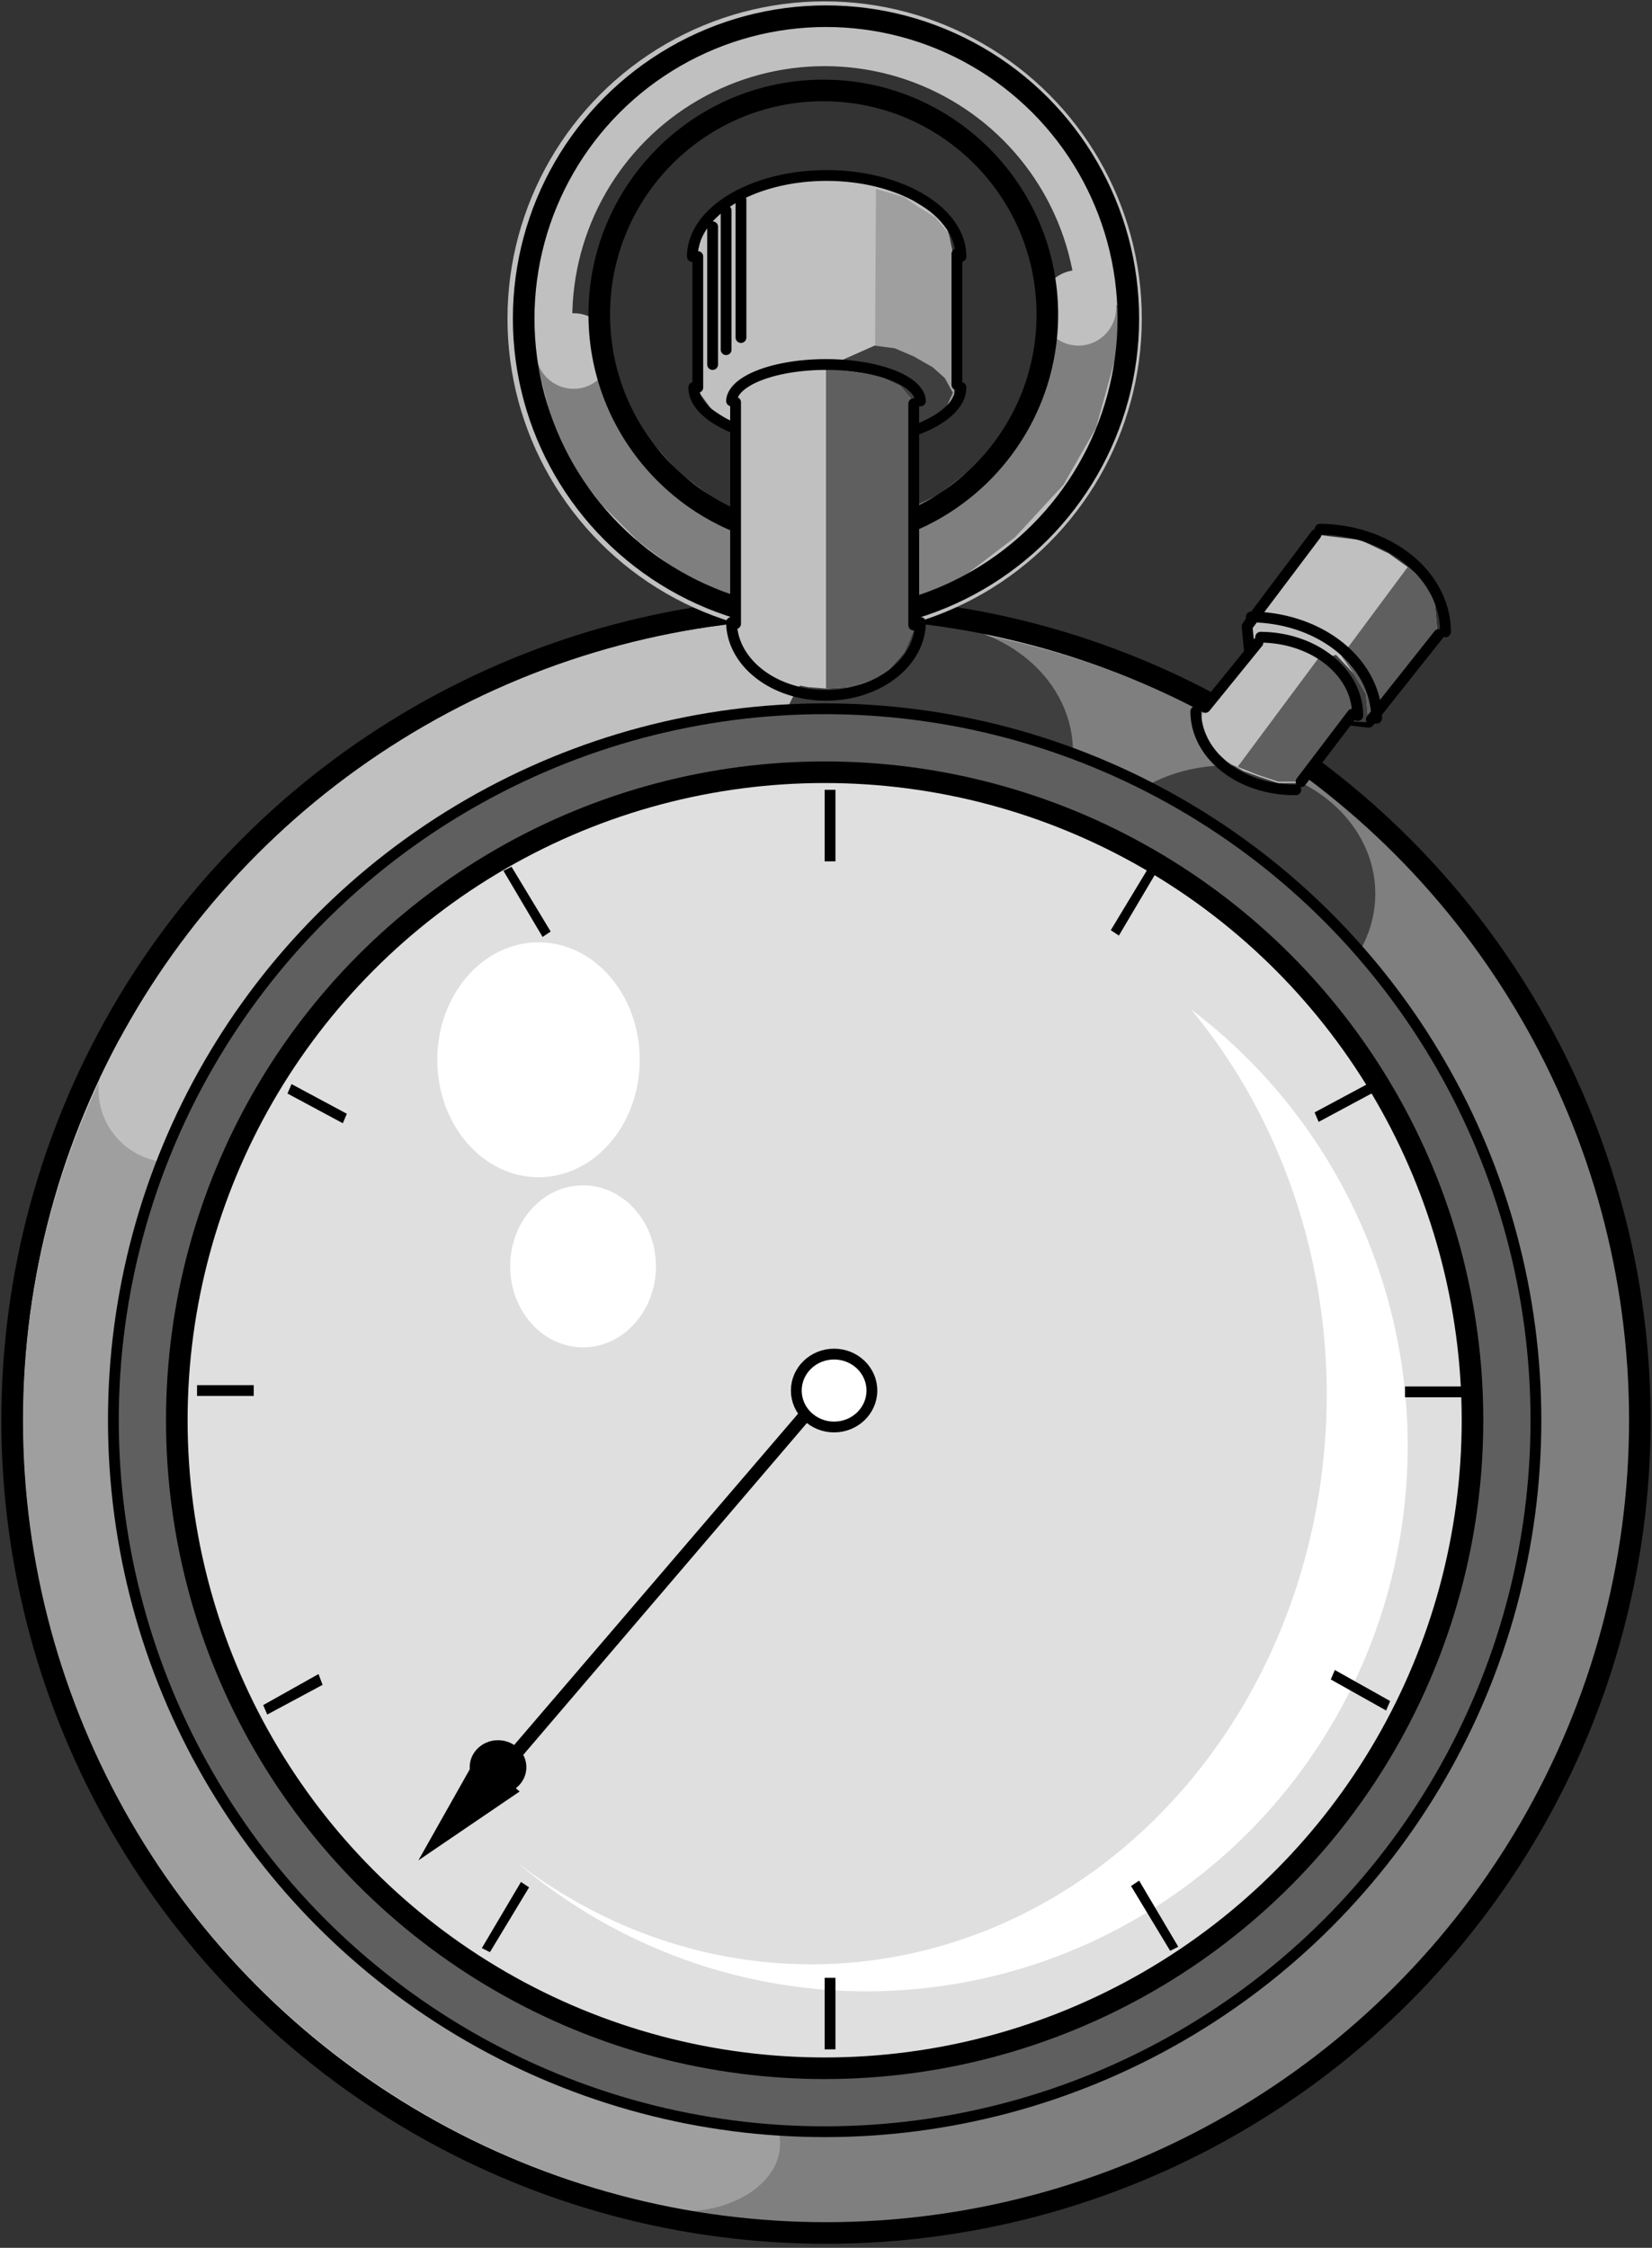 <svg xmlns="http://www.w3.org/2000/svg" width="204" height="277.5" fill-rule="evenodd" stroke-linecap="round" preserveAspectRatio="none" viewBox="0 0 1224 1665"><rect x="0" y="0" width="1224" height="1665" fill="#333333" stroke="none"/><style>.pen2{stroke:none}.brush2{fill:none}.brush4{fill:silver}.brush5{fill:#9f9f9f}.brush6{fill:#7f7f7f}.brush7{fill:#3f3f3f}.brush8{fill:#5f5f5f}.pen4{stroke:#000;stroke-width:8;stroke-linejoin:round}.brush9{fill:#dfdfdf}.pen5{stroke:#000;stroke-width:16;stroke-linejoin:round}.brush10{fill:#fff}.brush11{fill:#000}</style><ellipse cx="612" cy="1052" class="pen2 brush4" rx="595" ry="594"/><path d="M617.5 1053 88.146 772.547a600.5 594 0 0 0 644.253 863.478Z" class="pen2 brush5"/><path d="m612.5 1053-114.9 583.025A600.5 594 0 1 0 613 459Z" class="pen2 brush6"/><ellipse cx="506" cy="1588" class="pen2 brush5" rx="72" ry="50"/><ellipse cx="909" cy="662" class="pen2 brush7" rx="110" ry="95"/><ellipse cx="686" cy="557" class="pen2 brush7" rx="109" ry="95"/><circle cx="127" cy="807" r="54" class="pen2 brush4"/><circle cx="611" cy="1052" r="527" class="pen4 brush8"/><circle cx="611" cy="1052" r="480" class="pen5 brush9"/><ellipse cx="612" cy="1052" class="pen5 brush2" rx="603" ry="602"/><ellipse cx="642" cy="1071" class="pen2 brush10" rx="401" ry="404"/><ellipse cx="601" cy="1033" class="pen2 brush9" rx="382" ry="422"/><ellipse cx="399" cy="785" class="pen2 brush10" rx="75" ry="87"/><ellipse cx="432" cy="938" class="pen2 brush10" rx="54" ry="60"/><path d="m373 645 6-3 29 48-6 4-29-49zm238-60h8v53h-8v-53zM216 803l-3 7 41 22 3-7-41-22zm-70 223h42v8h-42v-8zm712-382-6-3-29 48 6 4 29-49zm157 158 3 7-41 22-3-7 41-22zm68 225h-42v8h42v-8zm-726 416 6 3 29-48-6-4-29 49zm254 75h8v-53h-8v53zm-413-248-3-7 41-23 3 8-41 22zm675 172-6 3-29-48 6-4 29 49zm154-175 3-7-41-23-3 7 41 23z" class="pen2 brush11"/><circle cx="611" cy="236" r="211" class="brush2" style="stroke:silver;stroke-width:48;stroke-linejoin:round"/><path d="m397 266 13 50 17 34 19 24 27 27 33 25 38 16 41 10h47l48-9 34-16 38-29 36-39 24-42 15-54 2-37-59 4-1 30-11 30-13 28-21 26-28 22-41 20-42 8-36-5-39-13-35-26-33-37-12-30-4-24-57 7z" class="pen2 brush6"/><circle cx="799" cy="228" r="28" class="pen2 brush4"/><circle cx="425" cy="260" r="28" class="pen2 brush4"/><circle cx="612" cy="236" r="224" class="pen5 brush2"/><circle cx="610" cy="233" r="166" class="pen5 brush2"/><path d="m1014 535 51-64-22-1-22-8-19-12-16-17-9-15-2-22-51 68 2 21 7 16 13 11 14 9 21 10 33 4z" class="pen4 brush4"/><path d="m1013 535 51-64-66 12-23 6-21 29 10 6 14 6 16 4 19 1z" class="pen2 brush7"/><path d="m975 396-51 65 22 1 22 8 19 12 16 17 9 15 2 21 51-67-2-21-7-16-13-11-14-10-21-10-33-4z" class="pen2 brush4"/><path d="m994 486 9 13 9 15 2 21 51-67-2-21-7-16-13-11-49 66z" class="pen2 brush8"/><path fill="none" d="M1019.998 531.972a94 75.5 0 0 0-92.942-74.967M1071 468a94 76 0 0 0-92.945-75.995M975 396l-49 65m140 9-50 63" class="pen4"/><path d="m932 476-40 48-2 9 1 6 1 8 8 9 9 8 12 7 11 4 15 5h15l40-51-3-15-6-12-9-9-10-7-9-5-19-5h-14z" class="pen2 brush4"/><path d="m917 568 15 6 15 5h15l40-51-3-15-6-12-15-15-61 82z" class="pen2 brush8"/><path fill="none" d="M1006 530a72.5 58 0 0 0-71.963-57.998M932 476l-39 48m109 5-38 50m-78-52a73 58 0 0 0 74.094 57.993" class="pen4"/><path d="M516 190v98l11 15 14 9 16 5 20 4 20 2h27l23-1 23-5 19-8 11-7 6-13V189l-4-19-10-12-13-8-10-7-21-6-21-3-24-2-16 2-20 4-18 7-13 9-8 8-7 8-5 20z" class="pen2 brush4"/><path d="m648 325 23-5 19-8 11-7 6-13V192l-4-19-10-12-13-8-10-7-21-6-1 185z" class="pen2 brush5"/><path d="m647 324 23-5 19-8 11-7 6-13-6-11-9-8-14-8-14-6-15-2-36 16 35 52z" class="pen2 brush7"/><path fill="none" d="M712 190a99.5 60 0 1 0-199 0m4 0v97m192-99v97m-195 2a99 42 0 0 0 198 0M528 168v102m10-114v103m11-111v102" class="pen4"/><path d="M545 462V300l11-14 15-7 19-4 22-2 17 2 21 3 17 8 12 14v162l-9 21-14 16-12 6-16 4-16 1-13-1-16-3-15-7-10-10-9-13-4-14z" class="pen2 brush4"/><path d="m612 273 17 2 21 3 17 8 12 14v162l-9 21-14 16-12 6-16 4-16 1V273z" class="pen2 brush8"/><path fill="none" d="M681.987 296.97a70 27.5 0 0 0-139.974 0m-.01 164.06a70 54.5 0 0 0 139.994 0M545 298v164m132-163v164" class="pen4"/><ellipse cx="369" cy="1309" class="pen2 brush11" rx="21" ry="20"/><path d="m385 1327-75 51 44-78 31 27zm0-24 230-269-9-4-228 266 7 7z" class="pen2 brush11"/><ellipse cx="618" cy="1030" class="pen4 brush10" rx="28" ry="27"/></svg>
